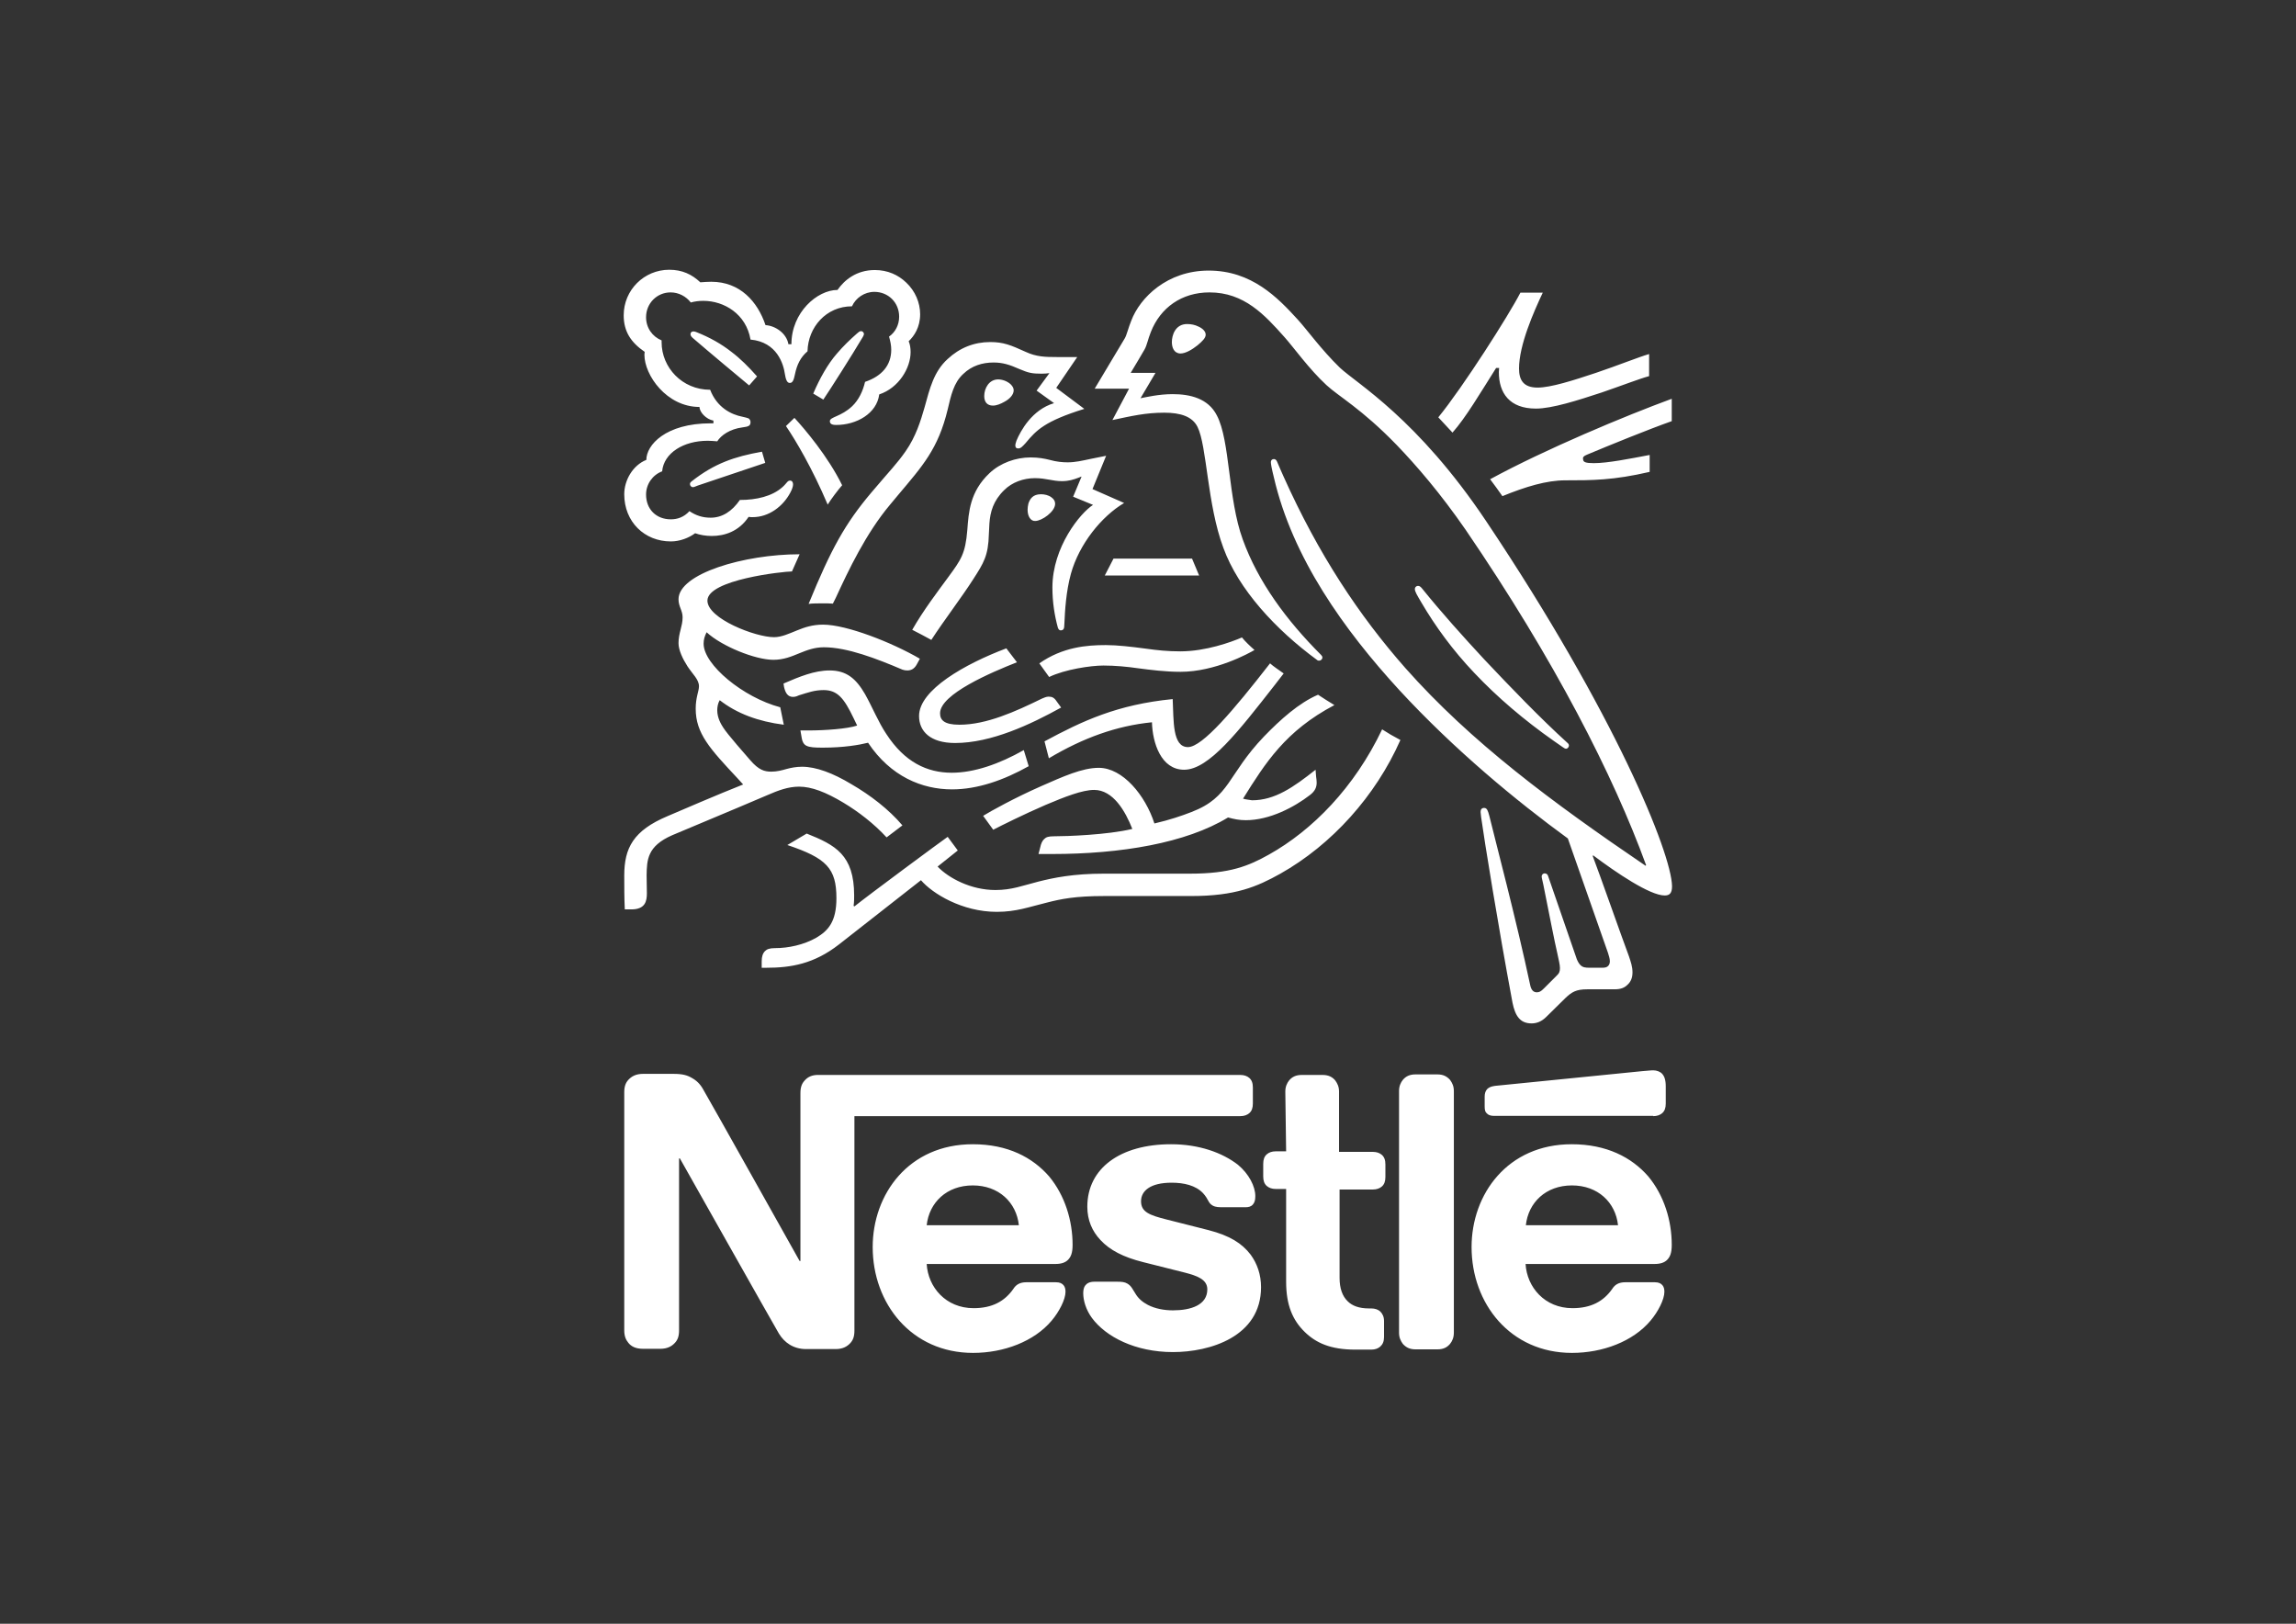 <?xml version="1.0" encoding="UTF-8"?> <!-- Generator: Adobe Illustrator 24.1.0, SVG Export Plug-In . SVG Version: 6.00 Build 0) --> <svg xmlns="http://www.w3.org/2000/svg" xmlns:xlink="http://www.w3.org/1999/xlink" id="Layer_1" x="0px" y="0px" viewBox="0 0 841.9 595.3" style="enable-background:new 0 0 841.9 595.3;" xml:space="preserve"><rect x="0" y="0" width="841.9" height="595.3" fill="#333333" stroke="none"/> <style type="text/css"> .st0{fill:#FFFFFF;} </style> <g> <g> <g> <path class="st0" d="M295,396.2c-1,1.1-1.5,2.4-1.5,4.6v61.5h-0.3c0,0-33.6-60-35.3-62.8c-1.1-2-2.4-3.3-4.2-4.3 c-1.7-1-3.4-1.5-6.8-1.5h-11.1c-2.6,0-4.2,0.9-5.4,2.2c-1,1.1-1.5,2.4-1.5,4.6v87.2c0,2.2,0.6,3.5,1.5,4.6 c1.1,1.4,2.8,2.2,5.4,2.2h6.3c2.6,0,4.2-0.9,5.4-2.2c1-1.1,1.5-2.4,1.5-4.6v-63h0.3c0,0,34.9,61.9,36.3,64.2 c2,3.3,5.3,5.7,10,5.7h10.8c2.6,0,4.2-0.9,5.4-2.2c1-1.1,1.5-2.4,1.5-4.6v-78.6h141.5c1.4,0,2.5-0.4,3.3-1.1 c0.9-0.8,1.3-1.9,1.3-3.5v-5.9c0-1.6-0.4-2.7-1.3-3.5c-0.8-0.7-1.9-1.1-3.3-1.1H300.3C297.7,394,296.1,394.9,295,396.2 M544.9,191c-25.2-37.6-47.3-50.3-53.6-56.2c-6.8-6.6-12.1-14-15.4-17.6c-7.4-8.1-16.9-18-32.7-18c-15.2,0-25.2,9.9-28.4,18.4 c-1,2.4-1.7,5.4-2.4,6.5c-1.5,2.4-8.2,13.8-11,18.4H414l-6.1,11.5c7.1-1.5,12.2-2.7,19-2.7c6,0,10.3,1.4,12.2,5.2 c3.5,7,3.5,28.4,9.5,44.4c5.5,15.1,19.1,29.9,34.4,41.1c0.2,0.2,0.4,0.2,0.7,0.2c0.7,0,1.2-0.6,1.2-1.1c0-0.4-0.2-0.7-0.5-1 c-12.7-12.7-23.1-26.8-28.7-42.3c-5.5-15.1-4.6-36.2-9.5-45.5c-3.2-6.3-9.9-7.8-16.2-7.8c-5.1,0-9.7,1.1-11.8,1.5l5.5-9.3h-9.1 c2-3.4,4-6.6,5.1-8.6c0.9-1.6,1.2-3.7,2.3-6.4c3.5-8.9,11.3-14.5,21.5-14.5c12.7,0,20.2,8.2,27.5,16.4c3.4,3.8,9,11.7,15.4,17.6 c4.4,4.1,12.8,8.6,25.7,21.9c7.4,7.7,16.1,17.8,25.3,31.1c32.7,47.9,54.2,90.1,66.2,123l-0.2,0.2c-34.3-23.3-64-45.3-88.1-72.5 c-17-19.3-31.8-41.6-44.6-70.1c-0.9-1.9-1.6-3.7-2.4-5.5c-0.3-0.7-0.7-1-1.2-1c-0.7,0-1.1,0.5-1.1,1.1c0,0.7,0.3,2.4,1.1,5.6 c6.8,29.5,25.8,56,46,78c20.2,21.9,43,40.7,61.8,54.4l14.7,41.9c0.3,1,0.7,2.1,0.7,3.1c0,0.7-0.2,1.4-0.7,1.8 c-0.4,0.4-1,0.6-2.2,0.6h-4.4c-1.9,0-2.6-0.2-3.3-0.8c-0.7-0.6-1.1-1.4-1.5-2.3c-1.3-3.9-9-25.9-10.5-30.4 c-0.2-0.8-0.7-1.1-1.3-1.1c-0.7,0-1.1,0.6-1.1,1.1s0.2,1.1,0.6,3c2,10,4.2,21.3,5.2,25.5c0.4,2,0.9,3.8,0.9,5.1 c0,1.2-0.2,1.9-1.3,2.9l-4.6,4.6c-1.1,1.1-1.7,1.4-2.6,1.4c-1.1,0-2-0.7-2.4-2.6c-5.1-24-13-53.8-15-62.1 c-0.5-1.8-0.8-2.9-1.9-2.9c-1,0-1.3,0.7-1.3,1.5c0,0.6,0.2,1.4,0.2,1.9c1.2,8.6,6.2,39.6,11.5,68c1,4.9,2.8,7.6,7,7.6 c1.9,0,3.7-0.7,5.4-2.4c2.8-2.8,3.6-3.5,6.9-6.8c2.4-2.3,4-3.3,8.1-3.3h10c2.4,0,3.7-0.6,4.8-1.7c1.1-1,1.8-2.4,1.8-4.5 c0-2.1-0.6-3.8-1.3-5.9c-2.6-6.9-10.8-30.3-13.3-36.8l0.2-0.2c8.5,6.4,20.8,14.7,26.2,14.7c1.7,0,2.7-0.7,2.7-3.4 C612.9,312.8,592.2,261.6,544.9,191 M356.7,419.5c-23.5,0-36.7,18.3-36.7,37.7c0,20.7,14.2,38.8,36.8,38.8 c11.3,0,22.4-4.2,28.8-11.8c2.8-3.3,5.1-7.8,5.1-10.6c0-1-0.2-1.8-0.7-2.4c-0.6-0.7-1.4-1.1-2.8-1.1h-10.9 c-2.2,0-3.7,0.8-4.7,2.4c-3.2,4.6-7.8,7.1-14.6,7.1c-10.2,0-16.7-7.7-17.2-16.2h47.2c2.1,0,3.6-0.5,4.6-1.5 c1.1-1.1,1.7-2.6,1.7-5.5c0-8.9-2.8-18.1-8.6-25.1C378.6,424.3,369.5,419.5,356.7,419.5 M429.4,419.5c-18.6,0-30.7,8.8-30.7,22.9 c0,5,1.8,9,4.8,12.2c3.4,3.7,8.4,6.3,15.6,8.1l15.5,3.9c4.2,1.1,8.1,2.4,8.1,6.1c0,5.8-6.1,7.7-12.6,7.7c-3.2,0-6.5-0.6-9.2-2 c-1.9-1-3.5-2.3-4.6-4.2c-1-1.5-1.4-2.7-2.9-3.6c-1-0.6-2.1-0.7-3.7-0.7h-8.4c-1.8,0-2.7,0.6-3.3,1.3c-0.6,0.7-0.8,1.8-0.8,2.9 c0,2.7,1,6.1,3.2,9.1c5.1,6.9,15.9,12.5,29.7,12.5c13.5,0,32.3-5.6,32.3-23.8c0-4.6-1.4-8.6-3.8-11.9c-3.2-4.2-7.7-7-15.4-9 l-15.4-3.9c-6.4-1.6-9.4-2.8-9.4-6.7c0-3.8,3.4-6.8,11.2-6.8c4.6,0,8.8,1,11.5,3.8c2.2,2.4,1.8,3.6,3.6,4.6 c1.1,0.6,2.3,0.6,4.2,0.6h7.7c1.2,0,2.1-0.2,2.8-1c0.6-0.7,0.9-1.5,0.9-3.1c0-3.5-2.3-8.1-6.4-11.5 C448.2,422.6,439.7,419.5,429.4,419.5 M312.4,112.3c1.4-3.1,4.6-5.3,8.2-5.3c5.1,0,9.1,3.9,9.1,9.1c0,3-1.4,5.7-3.7,7.3 c0.5,1.8,0.8,3.3,0.8,4.8c0,5.7-3.4,9.7-9.6,11.8c-0.8,3.4-2.3,6.6-4.7,8.9c-4.1,3.9-8.2,3.9-8.2,5.5c0,0.9,0.6,1.4,2.3,1.4 c7.5,0,14.9-4.2,15.8-11.2c7.2-2.4,11.5-9.7,11.5-15.5c0-1.5-0.2-2.8-0.7-4c2-1.9,4.2-5.1,4.2-9.9c0-4.2-1.8-8.5-5.1-11.6 c-2.9-2.8-6.8-4.6-11.5-4.6c-6.8,0-11.2,3.7-13.7,7.3c-7.4,0-16.9,8.2-16.9,19.9h-1.1c-0.7-4.1-4.9-6.8-8.4-7 c-2.9-8.6-9.3-15.9-19.9-15.9c-1.2,0-2.7,0.1-4,0.2c-3.1-2.9-6.6-4.6-11.4-4.6c-9.2,0-16.7,7.4-16.7,16.7c0,5.9,2.6,9.9,7.7,13.4 c0,0-0.1,0.7-0.1,1.1c0,7.4,8.1,19.1,20.2,19.1c0,1.9,2.4,4.5,5.1,5v1h-1c-16.6,0-23.6,8-23.6,13.4c-5,2-8.1,7.5-8.1,12.6 c0,10.1,7.4,17.3,17.1,17.3c3.3,0,6.6-1.3,8.9-3c1.7,0.6,3.8,1,6.1,1c4.6,0,9.9-1.6,13.5-7c0.6,0.1,1,0.1,1.5,0.1 c5.9,0,11.1-3.9,13.8-9c0.7-1.3,1-2.3,1-3s-0.3-1.4-1.1-1.4c-1,0-1.1,0.9-2.8,2.4c-3.8,3.4-9.6,4.7-15.6,4.7 c-2.9,4.2-6.5,6.5-10.7,6.5c-3,0-5.4-0.8-7.8-2.4c-2,2.2-4.4,3-6.8,3c-5.4,0-9.1-3.7-9.1-9.1c0-3.8,2.4-7.2,5.9-8.5 c0.6-6.7,7.8-11.2,16.7-11.2c1.1,0,2.3,0.1,3.5,0.2c1.4-2.2,4.6-4.5,9.2-5.1c1-0.2,1.7-0.2,2.2-0.5c0.6-0.2,0.8-0.8,0.8-1.4 s-0.2-1-0.7-1.4c-0.5-0.2-1.3-0.4-2.2-0.6c-4.2-0.8-9.4-3.4-11.9-9.9c-10.3,0-17.8-8.2-17.8-17.4v-0.7c-3.4-1.4-5.7-4.6-5.7-8.5 c0-5.1,4-9.1,9-9.1c3,0,5.7,1.5,7.4,3.7c1.4-0.4,3-0.6,4.6-0.6c7.6,0,15.7,4.8,17.3,14.2c9.8,0.9,12.1,9.1,12.6,12.6 c0.3,1.8,0.7,3.3,1.8,3.3c1.2,0,1.5-1.4,1.9-3.2c0.7-3.4,2-6.2,4.6-8.4C296.3,120,302.9,112.3,312.4,112.3 M471.6,422.1h-3.8 c-1.4,0-2.5,0.4-3.3,1.1c-0.9,0.8-1.3,1.9-1.3,3.5v4.6c0,1.6,0.4,2.7,1.3,3.5c0.8,0.7,1.9,1.1,3.3,1.1h3.8v34 c0,8.6,2.4,14.1,6.8,18.4c4.1,4,9.4,6.5,18.6,6.5h5.8c1.4,0,2.5-0.4,3.3-1.1c0.9-0.8,1.4-1.9,1.4-3.5v-5.9c0-1.6-0.6-2.7-1.4-3.5 c-0.8-0.7-1.9-1.1-3.3-1.1h-0.8c-3.7,0-6.2-1-7.8-2.6c-2-1.9-3-4.8-3-8.6v-32.4h12.2c1.4,0,2.5-0.4,3.3-1.1 c0.9-0.8,1.3-1.9,1.3-3.5v-4.6c0-1.6-0.4-2.7-1.3-3.5c-0.8-0.7-1.9-1.1-3.3-1.1H491v-22.1c0-1.8-0.6-3-1.4-4.1 c-1-1.2-2.4-2-4.6-2h-7.7c-2.1,0-3.5,0.7-4.6,2c-0.8,1-1.4,2.3-1.4,4.1L471.6,422.1L471.6,422.1z M513,488.6c0,1.8,0.6,3,1.4,4.1 c1.1,1.2,2.4,2,4.6,2h8.1c2.1,0,3.5-0.7,4.6-2c0.8-1,1.4-2.3,1.4-4.1V400c0-1.8-0.6-3-1.4-4.1c-1.1-1.2-2.4-2-4.6-2H519 c-2.1,0-3.5,0.7-4.6,2c-0.8,1-1.4,2.3-1.4,4.1V488.6z M332.1,165.4c-3.2,4.6-5.5,6.8-12.7,15.3c-9.5,11.3-14.6,20.4-22.9,40.7 c1.4-0.2,3.3-0.2,5.5-0.2c1.1,0,2,0,3.4,0.1l1.1-2.2c4.6-10,11-23.5,19.8-34l3-3.6c9-10.7,14.7-16.9,18.2-31.4 c1.2-5.1,2.2-9.8,5.7-13c3.1-3,7-4.2,11.1-4.2c3.4,0,5.9,0.8,9.5,2.4c3.3,1.4,4.6,1.7,8.1,1.7c1.2,0,2.1-0.1,2.9-0.2l-4.7,6.4 l6.4,4.6c-8.1,2.4-12.3,10.2-13.8,13.8c-0.2,0.7-0.4,1.2-0.4,1.7c0,0.6,0.2,1.1,1.1,1.1c0.9,0,1.5-0.7,2.7-2 c3.9-4.7,7-8,21.5-12.5l-10.3-7.7l7.7-11.3h-7.3c-4.6,0-7.7-0.1-11.6-1.9c-5.5-2.5-8.2-3.6-13-3.6c-5.9,0-11.2,2.1-15.6,6.2 c-5.1,4.6-6.6,10.9-8.5,17.8C337.6,154.3,335.8,160.1,332.1,165.4 M347.7,211.6c-3.8,5.2-9.1,12.1-13.2,19.3 c1.3,0.6,5.5,2.9,7,3.7c4.6-7.1,11.2-15.7,15.4-22.3c3.8-5.9,5.5-8.6,5.7-16.5c0.1-1.4,0.1-2.6,0.2-3.9c0.3-4.2,1.4-8.3,5.4-12.2 c2.9-2.9,7.1-4.4,11.3-4.4c4.1,0,6.4,1.1,9.9,1.1c2.5,0,4.3-0.6,5.9-1.2l1.3-0.5l-3.1,7.4l7.3,3c-4.6,2.9-14.9,15.4-14.9,30.3 c0,5.4,0.8,10.3,2,14.7c0.2,0.5,0.4,1,1.1,1c0.7,0,1.1-0.4,1.2-1.1l0.1-1.5c0.2-4.6,0.6-11.7,2.4-18.2c3-10.8,11.2-21,19.5-25.9 l-11.6-5.1l5-12.2l-5.5,1.1c-3.3,0.7-5.8,1.3-8.6,1.3c-1.9,0-4.1-0.2-6.6-0.9c-2-0.5-4.1-0.9-7-0.9c-5.4,0-11.1,2-15.1,5.8 c-7.2,6.8-7.6,14.3-8.1,20.8C354,203,352.4,205.2,347.7,211.6 M521.4,215.7c-0.5-0.6-0.9-0.9-1.4-0.9c-0.8,0-1.2,0.6-1.2,1.1 c0,1,0.7,2.1,2.4,5c5.1,8.7,11.5,17.5,19.4,25.8c8.5,9,18.4,17.4,29.1,24.9l3.3,2.3c0.5,0.3,0.8,0.6,1.2,0.6 c0.7,0,1.1-0.7,1.1-1.2c0-0.3-0.2-0.7-0.6-1c-9.9-9-20.5-20-30.5-30.6C536.5,233.4,528.5,224.5,521.4,215.7 M339.8,449.2 c0.9-8.3,7.3-14.6,16.9-14.6c9.5,0,16,6.2,16.9,14.6H339.8z M303.5,185c1-1.7,4.1-5.8,5.3-7.1c-5.2-10.6-13.8-20.7-17.5-24.7 l-3.1,3C291.8,161.5,297.8,171.6,303.5,185 M253.9,123.8c-0.6-0.6-0.7-0.9-0.7-1.3c0-0.5,0.3-1,1.1-1c0.2,0,0.6,0.1,0.9,0.2 c5.1,2,9.3,4.4,13,7.3c3.2,2.4,6.3,5.5,9.4,9l-2.9,3.3C271.2,138.4,259.8,128.9,253.9,123.8 M301.9,146.5l-3.7-2.2 c2.4-5.6,5.3-10.8,8.7-14.7c2.4-2.8,4.7-5,7.3-7.3c0.6-0.5,1-0.9,1.5-0.9c0.7,0,1.1,0.6,1.1,1.1c0,0.2-0.2,0.6-0.4,1 C312.5,130.1,304.4,142.8,301.9,146.5 M255.9,178c-0.9,0.3-1.3,0.6-1.8,0.6c-0.7,0-1.1-0.6-1.1-1.1c0-0.5,0.2-0.7,0.7-1.1 c8.3-6.5,15.6-9,25.7-10.8l1.2,4.1L255.9,178z M429.7,125.4c0-2.4,1.2-6.6,5.6-6.6c1.5,0,2.9,0.3,4.1,0.9c1.6,0.7,2.7,1.8,2.7,3 c0,1.2-1.2,2.4-3,3.9c-1.9,1.5-4.3,3-6.3,3C430.4,129.5,429.7,127.3,429.7,125.4 M360.9,145.2c0-2.9,1.8-6.1,5.1-6.1 c1.5,0,3.3,0.6,4.6,1.8c0.7,0.7,1.1,1.4,1.1,2.2c0,1.6-1.5,3.2-3.4,4.2c-1.4,0.8-2.9,1.4-4.2,1.4 C362,148.7,360.9,147.4,360.9,145.2 M376.8,186.9c0-0.7,0.1-1.5,0.3-2.3c0.6-1.8,1.7-3.4,4.6-3.4c1.3,0,2.7,0.3,3.8,1.1 c1,0.7,1.4,1.5,1.4,2.4c0,2.9-4.9,6.3-7.3,6.3C378,191.1,376.8,189.4,376.8,186.9 M606.2,409.2c1.4,0,2.5-0.4,3.3-1.1 c0.9-0.8,1.3-1.9,1.3-3.5v-6.3c0-2.4-0.5-3.7-1.3-4.6c-0.7-0.8-2-1.3-3.3-1.3c-1.1,0-2.2,0.2-4,0.3l-54,5.4 c-1.5,0.2-2.3,0.6-2.9,1.2c-0.6,0.7-0.9,1.5-0.9,2.8v3.5c0,1.4,0.2,2,0.7,2.5c0.6,0.7,1.5,1,2.7,1H606.2z M576.3,419.5 c-23.5,0-36.7,18.3-36.7,37.7c0,20.7,14.2,38.8,36.8,38.8c11.3,0,22.4-4.2,28.8-11.8c2.8-3.3,5.1-7.8,5.1-10.6 c0-1-0.2-1.8-0.7-2.4c-0.6-0.7-1.4-1.1-2.8-1.1h-10.9c-2.2,0-3.7,0.8-4.7,2.4c-3.2,4.6-7.8,7.1-14.6,7.1 c-10.2,0-16.7-7.7-17.2-16.2h47.3c2.1,0,3.6-0.5,4.6-1.5c1.1-1.1,1.7-2.6,1.7-5.5c0-8.9-2.8-18.1-8.6-25.1 C598.3,424.3,589.1,419.5,576.3,419.5 M559.5,449.2c0.9-8.3,7.3-14.6,16.9-14.6c9.5,0,16,6.2,16.9,14.6H559.5z M350.2,272.4 c-9.1,0-13.2-4.3-13.2-9.9c0-9.6,16.9-19.1,32-24.8l3.9,5.1c-9.4,3.7-28.2,11.7-28.2,18.7c0,2.4,1.4,4.2,7.1,4.2 c9.9,0,20.5-4.8,30.3-9.6c0.7-0.3,1.6-0.7,2.4-0.7c1.3,0,2.1,0.4,3,1.8l1.6,2.2C377.9,265.6,363.5,272.4,350.2,272.4 M375.4,275 c-9,5.1-18.2,8.3-26.4,8.3c-9.1,0-17.3-3.9-24-14.2c-2.9-4.3-5.1-9.8-7.8-14.6c-3.3-5.7-6.8-8.7-13-8.7c-5.6,0-11.1,2.3-16.9,4.8 l0.2,1.3c0.5,2.1,1.3,3.6,3.3,3.6c0.9,0,1.8-0.4,2.2-0.6c3.3-1,5.6-1.9,9-1.9c5.1,0,7.5,3,11,10.3l1.3,2.7 c-3.5,1.2-11.8,1.8-17.9,1.8h-2.9l0.5,2.9c0.2,1.2,0.7,2.2,1.7,2.7c1.2,0.6,3,0.7,6,0.7c7.7,0,13.4-1,16.6-1.8 c8.3,12.4,19.8,17.1,30.8,17.1c9.4,0,19-3.4,28.1-8.5L375.4,275z M384.6,278l-1.6-6.2c13.9-7.5,26.7-13.5,47-15.5 c0.4,7.8-0.2,17.6,5.6,17.6c5.3,0,16.8-13.6,30.1-30.7c1.2,1.1,3.2,2.4,5,3.7l-3.4,4.4c-13,16.6-24,30.9-33.1,30.9 c-8.5,0-11.6-9.9-11.8-17.4C409.4,266.1,397.2,270.5,384.6,278 M563.8,142.1c-5.3,0-6.8-2.9-6.8-7c0-8.6,5.4-20.8,8.7-27.8h-8.2 c-4.2,8.2-21.1,34.7-30.1,45.7l5.2,5.6c4.9-5.5,10.3-14.7,16-23.7h1.1c0,0.5-0.1,1-0.1,1.5c0,7.7,3.9,13.4,13.6,13.4 c5.9,0,15.3-3,24.1-5.9c7.3-2.5,14-5.1,17.4-6v-8.1c-3.8,1.1-11.5,4.2-19.5,6.9C576.8,139.5,568.6,142.1,563.8,142.1 M581.9,166.7c8.1-3.4,22.6-9.3,31.1-12.3v-8.2c-16.9,6.2-46.4,18.5-66.6,29.5c0.6,0.7,4.1,5.6,4.5,6.2 c8.6-3.5,16.2-5.8,23.1-5.8c9.7,0,17.6,0,30.9-3.1v-6.2c-7.4,1.4-15.4,3-20.5,3c-3,0-3.9-0.4-3.9-1.4 C580.3,167.6,580.7,167.2,581.9,166.7 M405.1,211h34.6l-2.6-6.2h-28.8L405.1,211z M283.6,241.9c3.7,0,6.6-1.2,9.5-2.4 c2.7-1.1,5.5-2.2,9-2.2c8.6,0,19.4,4.2,28.8,8.2c0.6,0.2,1.1,0.3,1.8,0.3c1.5,0,2.6-0.7,3.4-2.1l1.2-2.2 c-10.3-6-26.9-12.5-35.5-12.5c-3.9,0-6.8,1-9.5,2.1c-3,1.2-5.7,2.5-8.5,2.5c-6.8,0-24.4-6.8-24.4-13.4c0-7.7,27.9-10.7,31-10.7 l2.8-6.3c-20.3,0-44.4,7.1-44.4,16.5c0,2.7,1.5,4.1,1.5,6.6c0,3.4-1.5,5.7-1.5,9.5c0,2.5,1.5,5.7,3.3,8.5 c1.9,2.9,4.2,4.8,4.2,7.3c0,1.8-1.2,4-1.2,8.2c0,9.1,5.2,14.7,15.4,25.6l2,2.2c-8.4,3.3-24,10-27.7,11.6 c-12.6,5.3-15.9,11.7-15.9,21.8c0,3.9,0,8.4,0.2,12.4h2.4c5.1,0,5.7-3,5.7-5.9c0-2-0.1-4.2-0.1-6.6c0.1-5.6,0.2-10.7,9.4-14.7 c3.7-1.6,21.6-9,34.9-14.7c3.9-1.7,7.6-3.1,11.6-3.1c4.6,0,9.8,2,16.3,5.9c5.5,3.3,11.2,7.7,15.8,12.7l5.8-4.4 c-5-5.9-11.8-11.1-18.7-15.1c-6.8-4.1-13-6.4-18.1-6.4c-2.2,0-4.1,0.4-5.6,0.8c-1.8,0.5-3.5,1-5.7,1c-2.5,0-4.6-0.6-7.7-4.2 c-1.1-1.3-8.5-9.6-10-12.1c-0.7-1.1-2.1-3.4-2.1-6.2c0-1.1,0.2-2.5,0.9-3.7c6.3,4.9,14.1,7.8,23.5,9l-1.3-6.4 c-13.6-3.6-28.1-15.6-28.1-23.3c0-1.6,0.4-2.8,1.1-4.2C264.6,236.9,276.9,241.9,283.6,241.9 M381.1,243.2 c8.6-6,17.4-6.7,24.4-6.7c4.2,0,9.3,0.6,14.6,1.3c4.2,0.6,8.1,1,12.7,1c9.3,0,18.7-3.4,22.6-5.1c1.1,1.4,3.1,3.3,4.6,4.6 c-2,1.2-14.4,8-27.1,8c-5.6,0-11-0.7-15.6-1.3c-4.1-0.6-8.5-1-12.7-1c-4.6,0-14.1,1.4-19.9,4.2L381.1,243.2z M506.8,267.4 c-10.2,21.4-25.6,37-41.5,45.9c-7.5,4.2-14.3,7-28.9,7h-31.6c-11.3,0-18.4,1.5-24,2.9c-5.9,1.5-9.8,3.1-15.8,3.1 c-9,0-17.2-4.4-21.2-8.6l7.4-5.9l-3.7-5c-2.2,1.5-28.7,21.1-34.2,25.5l-0.3-0.2c0.2-1.4,0.2-2.6,0.2-3.8 c0-14.9-6.9-18.5-17.4-22.7l-7.1,4.2c14.4,4.8,18,8.6,18,19.5c0,8.6-3,11.9-7.4,14.5c-4.6,2.6-10.2,3.8-15.1,3.8 c-2.1,0-3,0.4-3.7,1.1c-0.8,0.8-1.2,2-1.2,3.7v2.4h1.7c9,0,17.5-1.4,26.7-8.6l30-23.5c4.2,4.9,15.1,11.6,27.8,11.6 c7.2,0,11.8-1.8,18.4-3.4c5.1-1.3,10.2-2.4,21.1-2.4h31.8c16.2,0,24.1-3.4,32.7-8.2c18.8-10.6,34.9-28.4,44-49 C511,270,508.8,268.7,506.8,267.4 M455.8,292.8c8.2-13.1,15.5-24.8,33.5-34.3c-1.9-1.1-4.6-2.9-6-3.8c-7,3-13.8,9.1-19.8,15.3 c-13.5,14.1-12.3,22.2-26.6,27.7c-3.6,1.4-8,2.9-13.6,4.2c-3.3-10.3-11.6-20.4-20.4-20.4c-6.1,0-13.1,3.2-21.3,6.8 c-9.5,4.2-18.2,9-21.1,10.8l3.7,5.1c2.9-1.5,11.1-5.6,19.2-9.1c7.1-3,13.5-5.5,17.8-5.5c7,0,11.5,7.9,14,14.3 c-9.1,2.2-24.2,2.7-28.7,2.7c-2.1,0-2.9,0.3-3.6,1c-0.7,0.6-1.2,1.7-1.5,3.2l-0.6,2.3h4.9c25.3,0,49.2-4,64.6-13.4 c2.2,0.6,4.1,1,6.5,1c8.8,0,17.8-4.8,23.5-9.2c2-1.5,2.5-3,2.5-4.6c0-0.7-0.1-1.4-0.2-2.1l-0.2-2.6c-8.1,6.4-14.9,11.2-23.3,11.2 C457.9,293.2,456.7,293.1,455.8,292.8"></path> </g> </g> </g> </svg> 